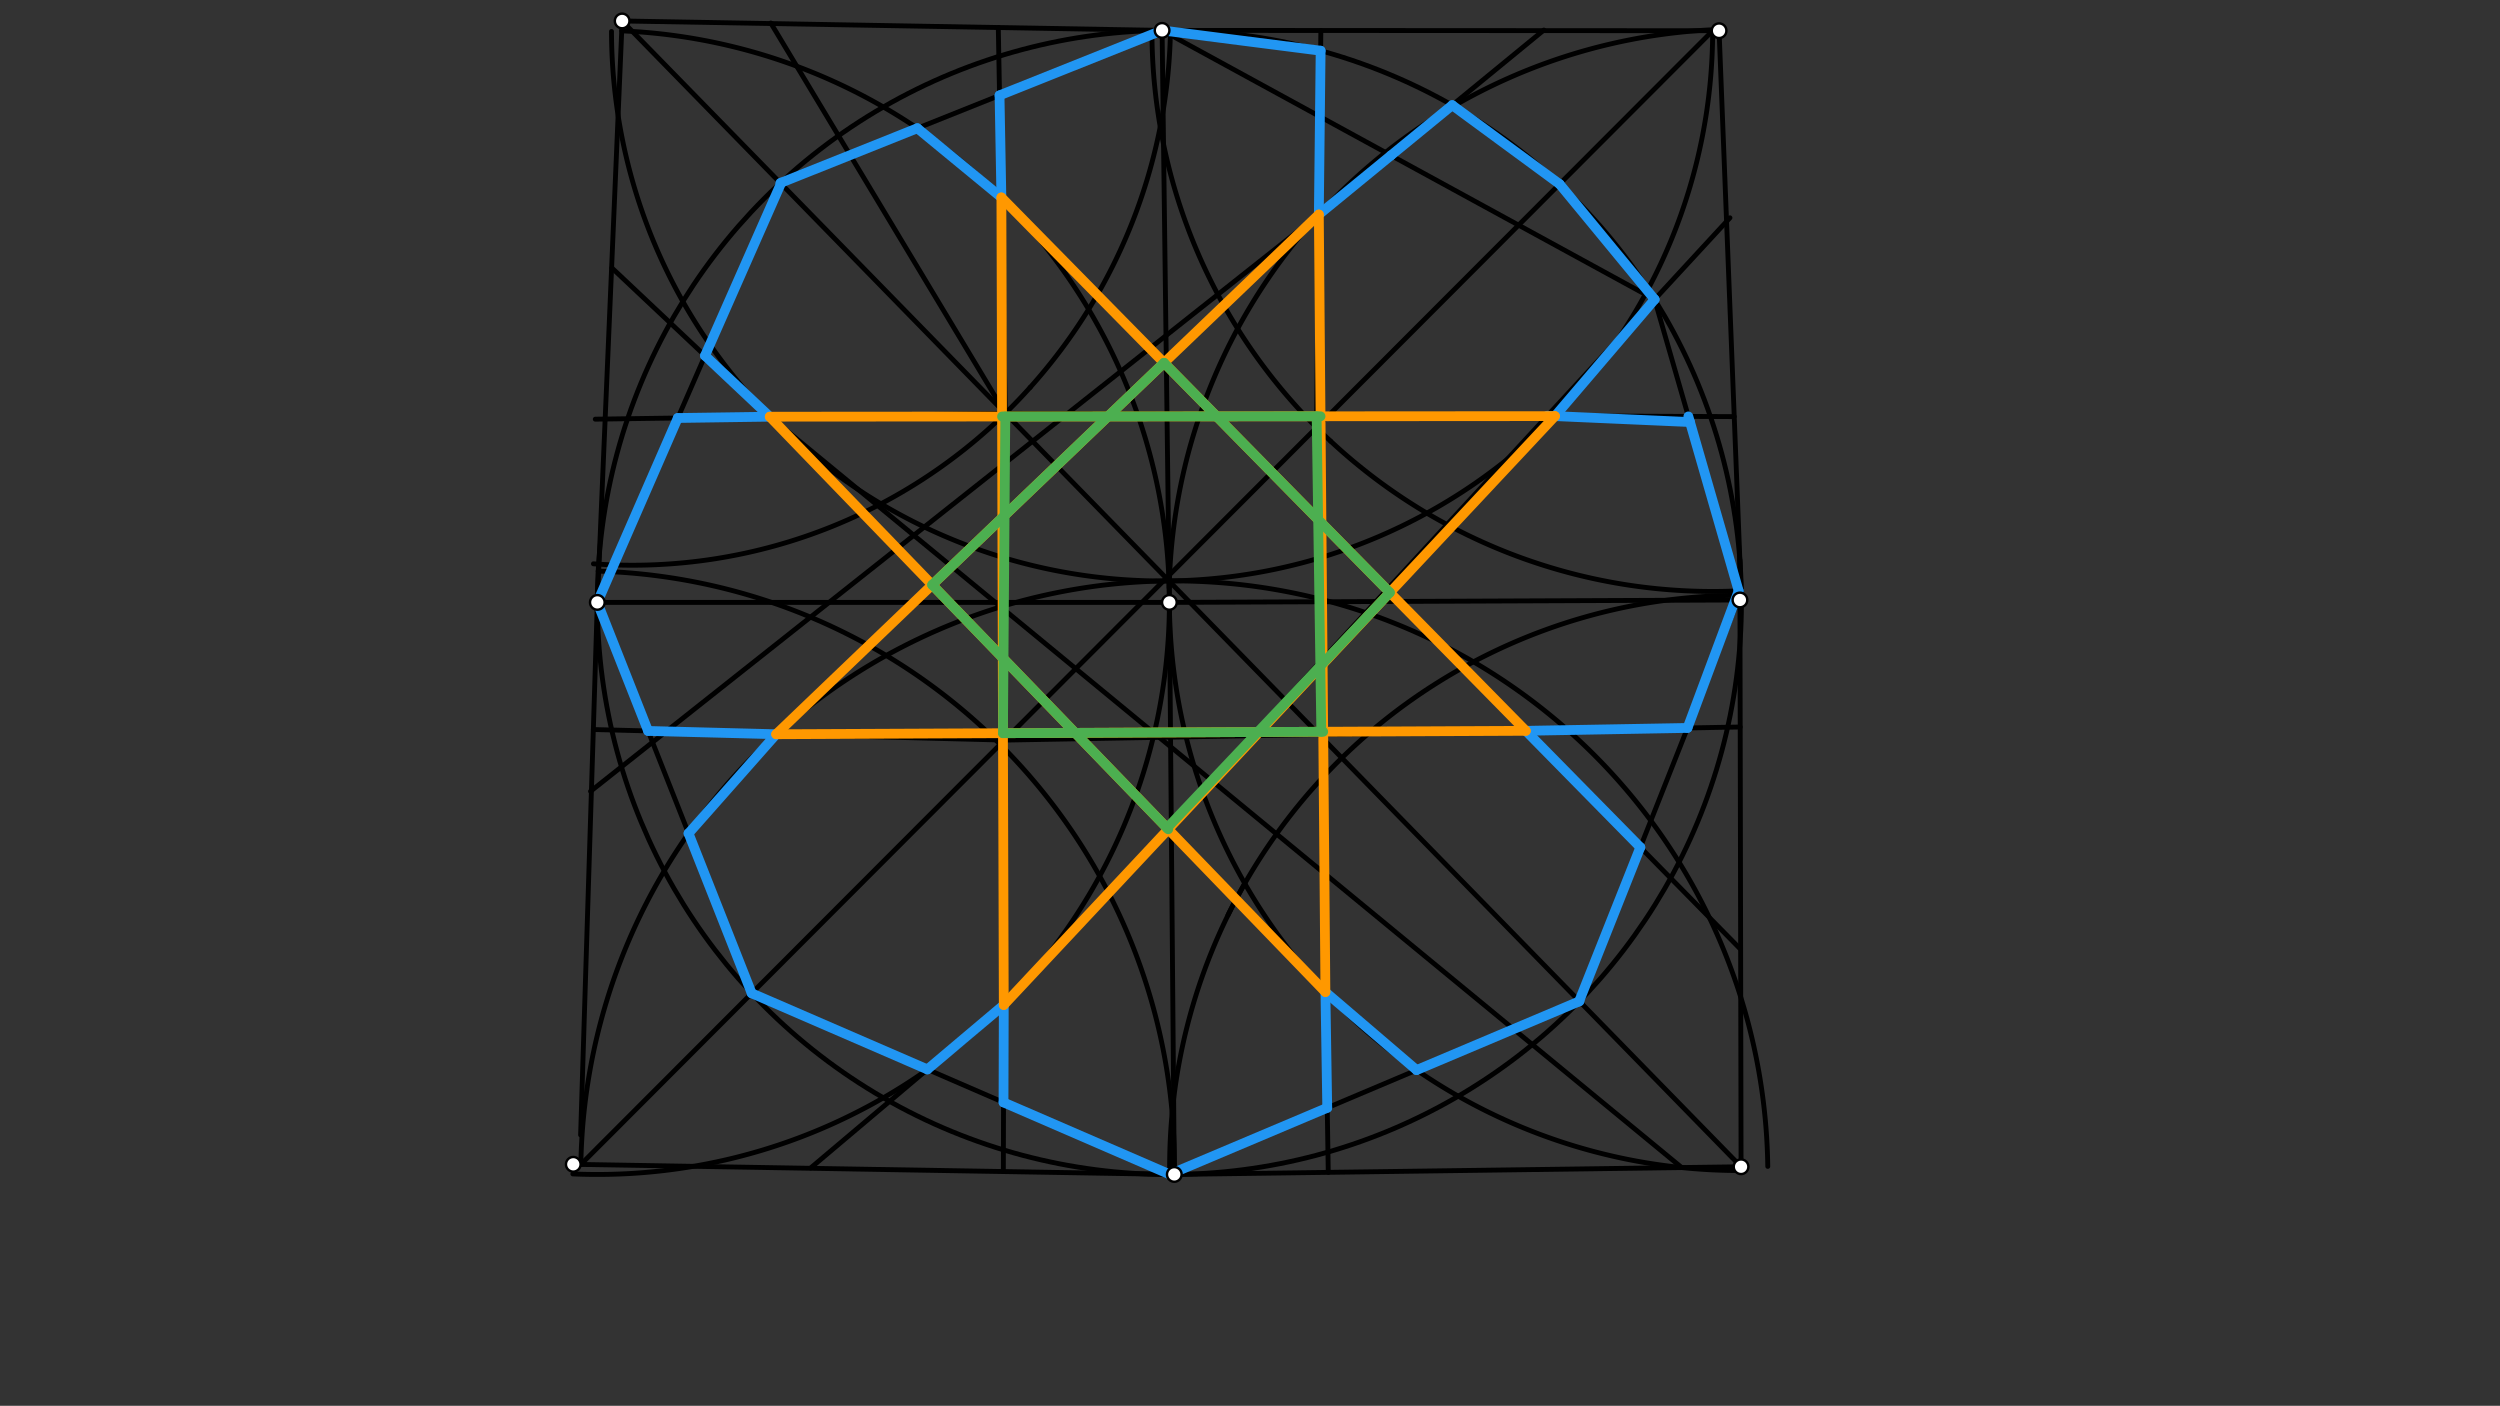<svg xmlns="http://www.w3.org/2000/svg" class="svg--1it" height="100%" preserveAspectRatio="xMidYMid meet" viewBox="0 0 1023.307 575.433" width="100%"><rect x="0" y="0" width="1023.307" height="575.433" fill="#333333" stroke="none"/><defs><marker id="marker-arrow" markerHeight="16" markerUnits="userSpaceOnUse" markerWidth="24" orient="auto-start-reverse" refX="24" refY="4" viewBox="0 0 24 8"><path d="M 0 0 L 24 4 L 0 8 z" stroke="inherit"></path></marker></defs><g class="aux-layer--1FB"></g><g class="main-layer--3Vd"><g class="element--2qn"><g class="center--1s5"><line x1="474.656" y1="246.578" x2="482.656" y2="246.578" stroke="#000000" stroke-width="1" stroke-linecap="round"></line><line x1="478.656" y1="242.578" x2="478.656" y2="250.578" stroke="#000000" stroke-width="1" stroke-linecap="round"></line><circle class="hit--230" cx="478.656" cy="246.578" r="4" stroke="none" fill="transparent"></circle></g><circle cx="478.656" cy="246.578" fill="none" r="234.156" stroke="#000000" stroke-dasharray="none" stroke-width="2"></circle></g><g class="element--2qn"><line stroke="#000000" stroke-dasharray="none" stroke-linecap="round" stroke-width="2" x1="478.656" x2="712.81" y1="246.578" y2="245.582"></line></g><g class="element--2qn"><line stroke="#000000" stroke-dasharray="none" stroke-linecap="round" stroke-width="2" x1="478.656" x2="480.666" y1="246.578" y2="480.725"></line></g><g class="element--2qn"><line stroke="#000000" stroke-dasharray="none" stroke-linecap="round" stroke-width="2" x1="478.656" x2="244.5" y1="246.578" y2="246.578"></line></g><g class="element--2qn"><line stroke="#000000" stroke-dasharray="none" stroke-linecap="round" stroke-width="2" x1="478.656" x2="475.667" y1="246.578" y2="12.441"></line></g><g class="element--2qn"><line stroke="#000000" stroke-dasharray="none" stroke-linecap="round" stroke-width="2" x1="475.667" x2="703.656" y1="12.441" y2="12.578"></line></g><g class="element--2qn"><line stroke="#000000" stroke-dasharray="none" stroke-linecap="round" stroke-width="2" x1="703.656" x2="712.81" y1="12.578" y2="245.582"></line></g><g class="element--2qn"><line stroke="#000000" stroke-dasharray="none" stroke-linecap="round" stroke-width="2" x1="712.167" x2="712.656" y1="229.202" y2="477.578"></line></g><g class="element--2qn"><line stroke="#000000" stroke-dasharray="none" stroke-linecap="round" stroke-width="2" x1="712.656" x2="480.666" y1="477.578" y2="480.725"></line></g><g class="element--2qn"><line stroke="#000000" stroke-dasharray="none" stroke-linecap="round" stroke-width="2" x1="480.666" x2="234.656" y1="480.725" y2="476.578"></line></g><g class="element--2qn"><line stroke="#000000" stroke-dasharray="none" stroke-linecap="round" stroke-width="2" x1="237.656" x2="244.5" y1="464.578" y2="246.578"></line></g><g class="element--2qn"><line stroke="#000000" stroke-dasharray="none" stroke-linecap="round" stroke-width="2" x1="244.5" x2="254.656" y1="246.578" y2="8.578"></line></g><g class="element--2qn"><line stroke="#000000" stroke-dasharray="none" stroke-linecap="round" stroke-width="2" x1="254.656" x2="475.667" y1="8.578" y2="12.441"></line></g><g class="element--2qn"><line stroke="#000000" stroke-dasharray="none" stroke-linecap="round" stroke-width="2" x1="712.656" x2="254.656" y1="477.578" y2="8.578"></line></g><g class="element--2qn"><path d="M 478.656 246.578 A 234.156 234.156 0 0 1 234.488 480.52" fill="none" stroke="#000000" stroke-dasharray="none" stroke-linecap="round" stroke-width="2"></path></g><g class="element--2qn"><path d="M 478.656 246.578 A 234.156 234.156 0 0 0 254.483 12.635" fill="none" stroke="#000000" stroke-dasharray="none" stroke-linecap="round" stroke-width="2"></path></g><g class="element--2qn"><path d="M 478.491 237.789 A 242.946 242.946 0 0 0 237.755 476.63" fill="none" stroke="#000000" stroke-dasharray="none" stroke-linecap="round" stroke-width="2"></path></g><g class="element--2qn"><path d="M 478.491 237.789 A 242.946 242.946 0 0 1 723.59 477.43" fill="none" stroke="#000000" stroke-dasharray="none" stroke-linecap="round" stroke-width="2"></path></g><g class="element--2qn"><path d="M 478.58 240.601 A 233.672 233.672 0 0 1 703.638 12.069" fill="none" stroke="#000000" stroke-dasharray="none" stroke-linecap="round" stroke-width="2"></path></g><g class="element--2qn"><path d="M 478.656 246.578 A 233.545 233.545 0 0 0 712.659 479.129" fill="none" stroke="#000000" stroke-dasharray="none" stroke-linecap="round" stroke-width="2"></path></g><g class="element--2qn"><path d="M 478.657 237.788 A 225.366 225.366 0 0 1 250.301 12.878" fill="none" stroke="#000000" stroke-dasharray="none" stroke-linecap="round" stroke-width="2"></path></g><g class="element--2qn"><path d="M 478.657 237.788 A 225.366 225.366 0 0 0 701.033 12.577" fill="none" stroke="#000000" stroke-dasharray="none" stroke-linecap="round" stroke-width="2"></path></g><g class="element--2qn"><path d="M 480.666 480.725 A 242.946 242.946 0 0 0 244.851 233.788" fill="none" stroke="#000000" stroke-dasharray="none" stroke-linecap="round" stroke-width="2"></path></g><g class="element--2qn"><path d="M 502.656 374.578 A 233.9 233.9 0 0 1 712.195 243.679" fill="none" stroke="#000000" stroke-dasharray="none" stroke-linecap="round" stroke-width="2"></path></g><g class="element--2qn"><path d="M 509.522 361.624 A 233.9 233.9 0 0 0 478.778 480.751" fill="none" stroke="#000000" stroke-dasharray="none" stroke-linecap="round" stroke-width="2"></path></g><g class="element--2qn"><path d="M 421.656 158.578 A 224.475 224.475 0 0 0 479.097 12.501" fill="none" stroke="#000000" stroke-dasharray="none" stroke-linecap="round" stroke-width="2"></path></g><g class="element--2qn"><path d="M 421.656 158.578 A 218.501 218.501 0 0 1 242.908 230.781" fill="none" stroke="#000000" stroke-dasharray="none" stroke-linecap="round" stroke-width="2"></path></g><g class="element--2qn"><path d="M 544.656 180.578 A 229.518 229.518 0 0 1 471.516 12.439" fill="none" stroke="#000000" stroke-dasharray="none" stroke-linecap="round" stroke-width="2"></path></g><g class="element--2qn"><path d="M 544.656 180.578 A 229.518 229.518 0 0 0 712.106 241.827" fill="none" stroke="#000000" stroke-dasharray="none" stroke-linecap="round" stroke-width="2"></path></g><g class="element--2qn"><line stroke="#000000" stroke-dasharray="none" stroke-linecap="round" stroke-width="2" x1="411.499" x2="408.627" y1="169.187" y2="11.267"></line></g><g class="element--2qn"><line stroke="#000000" stroke-dasharray="none" stroke-linecap="round" stroke-width="2" x1="411.499" x2="410.691" y1="169.187" y2="479.546"></line></g><g class="element--2qn"><line stroke="#000000" stroke-dasharray="none" stroke-linecap="round" stroke-width="2" x1="237.755" x2="701.033" y1="476.63" y2="12.577"></line></g><g class="element--2qn"><line stroke="#000000" stroke-dasharray="none" stroke-linecap="round" stroke-width="2" x1="538.876" x2="540.655" y1="175.006" y2="12.48"></line></g><g class="element--2qn"><line stroke="#000000" stroke-dasharray="none" stroke-linecap="round" stroke-width="2" x1="538.876" x2="543.687" y1="175.006" y2="479.87"></line></g><g class="element--2qn"><line stroke="#000000" stroke-dasharray="none" stroke-linecap="round" stroke-width="2" x1="411.499" x2="243.656" y1="169.187" y2="171.578"></line></g><g class="element--2qn"><line stroke="#000000" stroke-dasharray="none" stroke-linecap="round" stroke-width="2" x1="411.499" x2="709.859" y1="169.187" y2="170.531"></line></g><g class="element--2qn"><line stroke="#000000" stroke-dasharray="none" stroke-linecap="round" stroke-width="2" x1="411.15" x2="242.867" y1="302.944" y2="298.616"></line></g><g class="element--2qn"><line stroke="#000000" stroke-dasharray="none" stroke-linecap="round" stroke-width="2" x1="411.15" x2="712.301" y1="302.944" y2="297.577"></line></g><g class="element--2qn"><line stroke="#000000" stroke-dasharray="none" stroke-linecap="round" stroke-width="2" x1="539.83" x2="241.726" y1="87.813" y2="323.904"></line></g><g class="element--2qn"><line stroke="#000000" stroke-dasharray="none" stroke-linecap="round" stroke-width="2" x1="539.83" x2="631.936" y1="87.813" y2="12.305"></line></g><g class="element--2qn"><line stroke="#000000" stroke-dasharray="none" stroke-linecap="round" stroke-width="2" x1="410.868" x2="708.11" y1="411.353" y2="89.151"></line></g><g class="element--2qn"><line stroke="#000000" stroke-dasharray="none" stroke-linecap="round" stroke-width="2" x1="410.868" x2="331.827" y1="411.353" y2="478.06"></line></g><g class="element--2qn"><line stroke="#000000" stroke-dasharray="none" stroke-linecap="round" stroke-width="2" x1="409.892" x2="712.024" y1="80.823" y2="388.11"></line></g><g class="element--2qn"><line stroke="#000000" stroke-dasharray="none" stroke-linecap="round" stroke-width="2" x1="411.499" x2="315.507" y1="169.187" y2="9.426"></line></g><g class="element--2qn"><line stroke="#000000" stroke-dasharray="none" stroke-linecap="round" stroke-width="2" x1="315.08" x2="688.347" y1="170.561" y2="477.908"></line></g><g class="element--2qn"><line stroke="#000000" stroke-dasharray="none" stroke-linecap="round" stroke-width="2" x1="315.08" x2="250.42" y1="170.561" y2="109.634"></line></g><g class="element--2qn"><line stroke="#000000" stroke-dasharray="none" stroke-linecap="round" stroke-width="2" x1="475.667" x2="319.422" y1="12.441" y2="74.9"></line></g><g class="element--2qn"><line stroke="#000000" stroke-dasharray="none" stroke-linecap="round" stroke-width="2" x1="244.5" x2="319.422" y1="246.578" y2="74.9"></line></g><g class="element--2qn"><line stroke="#000000" stroke-dasharray="none" stroke-linecap="round" stroke-width="2" x1="244.5" x2="307.691" y1="246.578" y2="406.577"></line></g><g class="element--2qn"><line stroke="#000000" stroke-dasharray="none" stroke-linecap="round" stroke-width="2" x1="307.691" x2="478.777" y1="406.577" y2="480.694"></line></g><g class="element--2qn"><line stroke="#000000" stroke-dasharray="none" stroke-linecap="round" stroke-width="2" x1="478.777" x2="646.508" y1="480.694" y2="409.841"></line></g><g class="element--2qn"><line stroke="#000000" stroke-dasharray="none" stroke-linecap="round" stroke-width="2" x1="646.508" x2="712.195" y1="409.841" y2="243.679"></line></g><g class="element--2qn"><line stroke="#000000" stroke-dasharray="none" stroke-linecap="round" stroke-width="2" x1="712.195" x2="677.279" y1="243.679" y2="122.571"></line></g><g class="element--2qn"><line stroke="#000000" stroke-dasharray="none" stroke-linecap="round" stroke-width="2" x1="677.279" x2="475.667" y1="122.571" y2="12.441"></line></g><g class="element--2qn"><line stroke="#2196F3" stroke-dasharray="none" stroke-linecap="round" stroke-width="4" x1="475.667" x2="409.132" y1="12.441" y2="39.039"></line></g><g class="element--2qn"><line stroke="#2196F3" stroke-dasharray="none" stroke-linecap="round" stroke-width="4" x1="409.132" x2="409.892" y1="39.039" y2="80.823"></line></g><g class="element--2qn"><line stroke="#2196F3" stroke-dasharray="none" stroke-linecap="round" stroke-width="4" x1="409.892" x2="375.488" y1="80.823" y2="52.487"></line></g><g class="element--2qn"><line stroke="#2196F3" stroke-dasharray="none" stroke-linecap="round" stroke-width="4" x1="375.488" x2="319.422" y1="52.487" y2="74.9"></line></g><g class="element--2qn"><line stroke="#2196F3" stroke-dasharray="none" stroke-linecap="round" stroke-width="4" x1="319.826" x2="288.574" y1="74.738" y2="145.585"></line></g><g class="element--2qn"><line stroke="#2196F3" stroke-dasharray="none" stroke-linecap="round" stroke-width="4" x1="288.574" x2="315.08" y1="145.585" y2="170.561"></line></g><g class="element--2qn"><line stroke="#2196F3" stroke-dasharray="none" stroke-linecap="round" stroke-width="4" x1="315.08" x2="277.441" y1="170.561" y2="171.097"></line></g><g class="element--2qn"><line stroke="#2196F3" stroke-dasharray="none" stroke-linecap="round" stroke-width="4" x1="277.441" x2="244.5" y1="171.097" y2="246.578"></line></g><g class="element--2qn"><line stroke="#2196F3" stroke-dasharray="none" stroke-linecap="round" stroke-width="4" x1="244.5" x2="265.28" y1="246.578" y2="299.193"></line></g><g class="element--2qn"><line stroke="#2196F3" stroke-dasharray="none" stroke-linecap="round" stroke-width="4" x1="265.28" x2="317.705" y1="299.193" y2="300.541"></line></g><g class="element--2qn"><line stroke="#2196F3" stroke-dasharray="none" stroke-linecap="round" stroke-width="4" x1="317.705" x2="281.838" y1="300.541" y2="341.118"></line></g><g class="element--2qn"><line stroke="#2196F3" stroke-dasharray="none" stroke-linecap="round" stroke-width="4" x1="281.838" x2="307.691" y1="341.118" y2="406.577"></line></g><g class="element--2qn"><line stroke="#2196F3" stroke-dasharray="none" stroke-linecap="round" stroke-width="4" x1="307.691" x2="379.61" y1="406.577" y2="437.733"></line></g><g class="element--2qn"><line stroke="#2196F3" stroke-dasharray="none" stroke-linecap="round" stroke-width="4" x1="379.61" x2="410.868" y1="437.733" y2="411.353"></line></g><g class="element--2qn"><line stroke="#2196F3" stroke-dasharray="none" stroke-linecap="round" stroke-width="4" x1="410.868" x2="410.764" y1="411.353" y2="451.23"></line></g><g class="element--2qn"><line stroke="#2196F3" stroke-dasharray="none" stroke-linecap="round" stroke-width="4" x1="410.764" x2="478.777" y1="451.23" y2="480.694"></line></g><g class="element--2qn"><line stroke="#2196F3" stroke-dasharray="none" stroke-linecap="round" stroke-width="4" x1="478.777" x2="543.27" y1="480.694" y2="453.451"></line></g><g class="element--2qn"><line stroke="#2196F3" stroke-dasharray="none" stroke-linecap="round" stroke-width="4" x1="543.27" x2="542.522" y1="453.451" y2="406.062"></line></g><g class="element--2qn"><line stroke="#2196F3" stroke-dasharray="none" stroke-linecap="round" stroke-width="4" x1="542.522" x2="579.841" y1="406.062" y2="438.002"></line></g><g class="element--2qn"><line stroke="#2196F3" stroke-dasharray="none" stroke-linecap="round" stroke-width="4" x1="579.841" x2="646.508" y1="438.002" y2="409.841"></line></g><g class="element--2qn"><line stroke="#2196F3" stroke-dasharray="none" stroke-linecap="round" stroke-width="4" x1="646.357" x2="671.423" y1="409.905" y2="346.816"></line></g><g class="element--2qn"><line stroke="#2196F3" stroke-dasharray="none" stroke-linecap="round" stroke-width="4" x1="671.423" x2="624.547" y1="346.816" y2="299.141"></line></g><g class="element--2qn"><line stroke="#2196F3" stroke-dasharray="none" stroke-linecap="round" stroke-width="4" x1="624.547" x2="690.736" y1="299.141" y2="297.961"></line></g><g class="element--2qn"><line stroke="#2196F3" stroke-dasharray="none" stroke-linecap="round" stroke-width="4" x1="690.736" x2="711.667" y1="297.961" y2="241.848"></line></g><g class="element--2qn"><line stroke="#2196F3" stroke-dasharray="none" stroke-linecap="round" stroke-width="4" x1="711.667" x2="691.082" y1="241.848" y2="170.446"></line></g><g class="element--2qn"><line stroke="#2196F3" stroke-dasharray="none" stroke-linecap="round" stroke-width="4" x1="691.747" x2="633.352" y1="172.753" y2="170.186"></line></g><g class="element--2qn"><line stroke="#2196F3" stroke-dasharray="none" stroke-linecap="round" stroke-width="4" x1="636.487" x2="677.279" y1="170.324" y2="122.571"></line></g><g class="element--2qn"><line stroke="#2196F3" stroke-dasharray="none" stroke-linecap="round" stroke-width="4" x1="677.279" x2="638.369" y1="122.571" y2="75.345"></line></g><g class="element--2qn"><line stroke="#2196F3" stroke-dasharray="none" stroke-linecap="round" stroke-width="4" x1="594.435" x2="638.369" y1="43.048" y2="75.345"></line></g><g class="element--2qn"><line stroke="#2196F3" stroke-dasharray="none" stroke-linecap="round" stroke-width="4" x1="594.435" x2="569.349" y1="43.048" y2="63.614"></line></g><g class="element--2qn"><line stroke="#2196F3" stroke-dasharray="none" stroke-linecap="round" stroke-width="4" x1="569.349" x2="539.83" y1="63.614" y2="87.813"></line></g><g class="element--2qn"><line stroke="#2196F3" stroke-dasharray="none" stroke-linecap="round" stroke-width="4" x1="540.565" x2="539.83" y1="20.754" y2="87.813"></line></g><g class="element--2qn"><line stroke="#2196F3" stroke-dasharray="none" stroke-linecap="round" stroke-width="4" x1="540.565" x2="475.667" y1="20.754" y2="12.441"></line></g><g class="element--2qn"><line stroke="#FF9800" stroke-dasharray="none" stroke-linecap="round" stroke-width="4" x1="409.892" x2="410.868" y1="80.823" y2="411.353"></line></g><g class="element--2qn"><line stroke="#FF9800" stroke-dasharray="none" stroke-linecap="round" stroke-width="4" x1="410.868" x2="636.487" y1="411.353" y2="170.324"></line></g><g class="element--2qn"><line stroke="#FF9800" stroke-dasharray="none" stroke-linecap="round" stroke-width="4" x1="315.08" x2="636.487" y1="170.561" y2="170.324"></line></g><g class="element--2qn"><line stroke="#FF9800" stroke-dasharray="none" stroke-linecap="round" stroke-width="4" x1="315.08" x2="542.522" y1="170.561" y2="406.062"></line></g><g class="element--2qn"><line stroke="#FF9800" stroke-dasharray="none" stroke-linecap="round" stroke-width="4" x1="542.522" x2="539.83" y1="406.062" y2="87.813"></line></g><g class="element--2qn"><line stroke="#FF9800" stroke-dasharray="none" stroke-linecap="round" stroke-width="4" x1="539.83" x2="317.705" y1="87.813" y2="300.541"></line></g><g class="element--2qn"><line stroke="#FF9800" stroke-dasharray="none" stroke-linecap="round" stroke-width="4" x1="317.705" x2="624.547" y1="300.541" y2="299.141"></line></g><g class="element--2qn"><line stroke="#FF9800" stroke-dasharray="none" stroke-linecap="round" stroke-width="4" x1="409.892" x2="624.547" y1="80.823" y2="299.141"></line></g><g class="element--2qn"><line stroke="#4CAF50" stroke-dasharray="none" stroke-linecap="round" stroke-width="4" x1="476.447" x2="381.556" y1="148.514" y2="239.392"></line></g><g class="element--2qn"><line stroke="#4CAF50" stroke-dasharray="none" stroke-linecap="round" stroke-width="4" x1="381.556" x2="478.182" y1="239.392" y2="339.442"></line></g><g class="element--2qn"><line stroke="#4CAF50" stroke-dasharray="none" stroke-linecap="round" stroke-width="4" x1="477.684" x2="568.892" y1="338.926" y2="242.536"></line></g><g class="element--2qn"><line stroke="#4CAF50" stroke-dasharray="none" stroke-linecap="round" stroke-width="4" x1="568.892" x2="476.447" y1="242.536" y2="148.514"></line></g><g class="element--2qn"><line stroke="#4CAF50" stroke-dasharray="none" stroke-linecap="round" stroke-width="4" x1="410.157" x2="540.529" y1="170.491" y2="170.395"></line></g><g class="element--2qn"><line stroke="#4CAF50" stroke-dasharray="none" stroke-linecap="round" stroke-width="4" x1="411.495" x2="410.539" y1="170.49" y2="300.117"></line></g><g class="element--2qn"><line stroke="#4CAF50" stroke-dasharray="none" stroke-linecap="round" stroke-width="4" x1="410.539" x2="541.621" y1="300.117" y2="299.519"></line></g><g class="element--2qn"><line stroke="#4CAF50" stroke-dasharray="none" stroke-linecap="round" stroke-width="4" x1="540.841" x2="538.926" y1="299.523" y2="170.396"></line></g><g class="element--2qn"><circle cx="478.656" cy="246.578" r="3" stroke="#000000" stroke-width="1" fill="#ffffff"></circle>}</g><g class="element--2qn"><circle cx="254.656" cy="8.578" r="3" stroke="#000000" stroke-width="1" fill="#ffffff"></circle>}</g><g class="element--2qn"><circle cx="475.667" cy="12.441" r="3" stroke="#000000" stroke-width="1" fill="#ffffff"></circle>}</g><g class="element--2qn"><circle cx="703.656" cy="12.578" r="3" stroke="#000000" stroke-width="1" fill="#ffffff"></circle>}</g><g class="element--2qn"><circle cx="712.199" cy="245.584" r="3" stroke="#000000" stroke-width="1" fill="#ffffff"></circle>}</g><g class="element--2qn"><circle cx="712.656" cy="477.578" r="3" stroke="#000000" stroke-width="1" fill="#ffffff"></circle>}</g><g class="element--2qn"><circle cx="480.666" cy="480.725" r="3" stroke="#000000" stroke-width="1" fill="#ffffff"></circle>}</g><g class="element--2qn"><circle cx="234.656" cy="476.578" r="3" stroke="#000000" stroke-width="1" fill="#ffffff"></circle>}</g><g class="element--2qn"><circle cx="244.5" cy="246.578" r="3" stroke="#000000" stroke-width="1" fill="#ffffff"></circle>}</g></g><g class="snaps-layer--2PT"></g><g class="temp-layer--rAP"></g></svg>